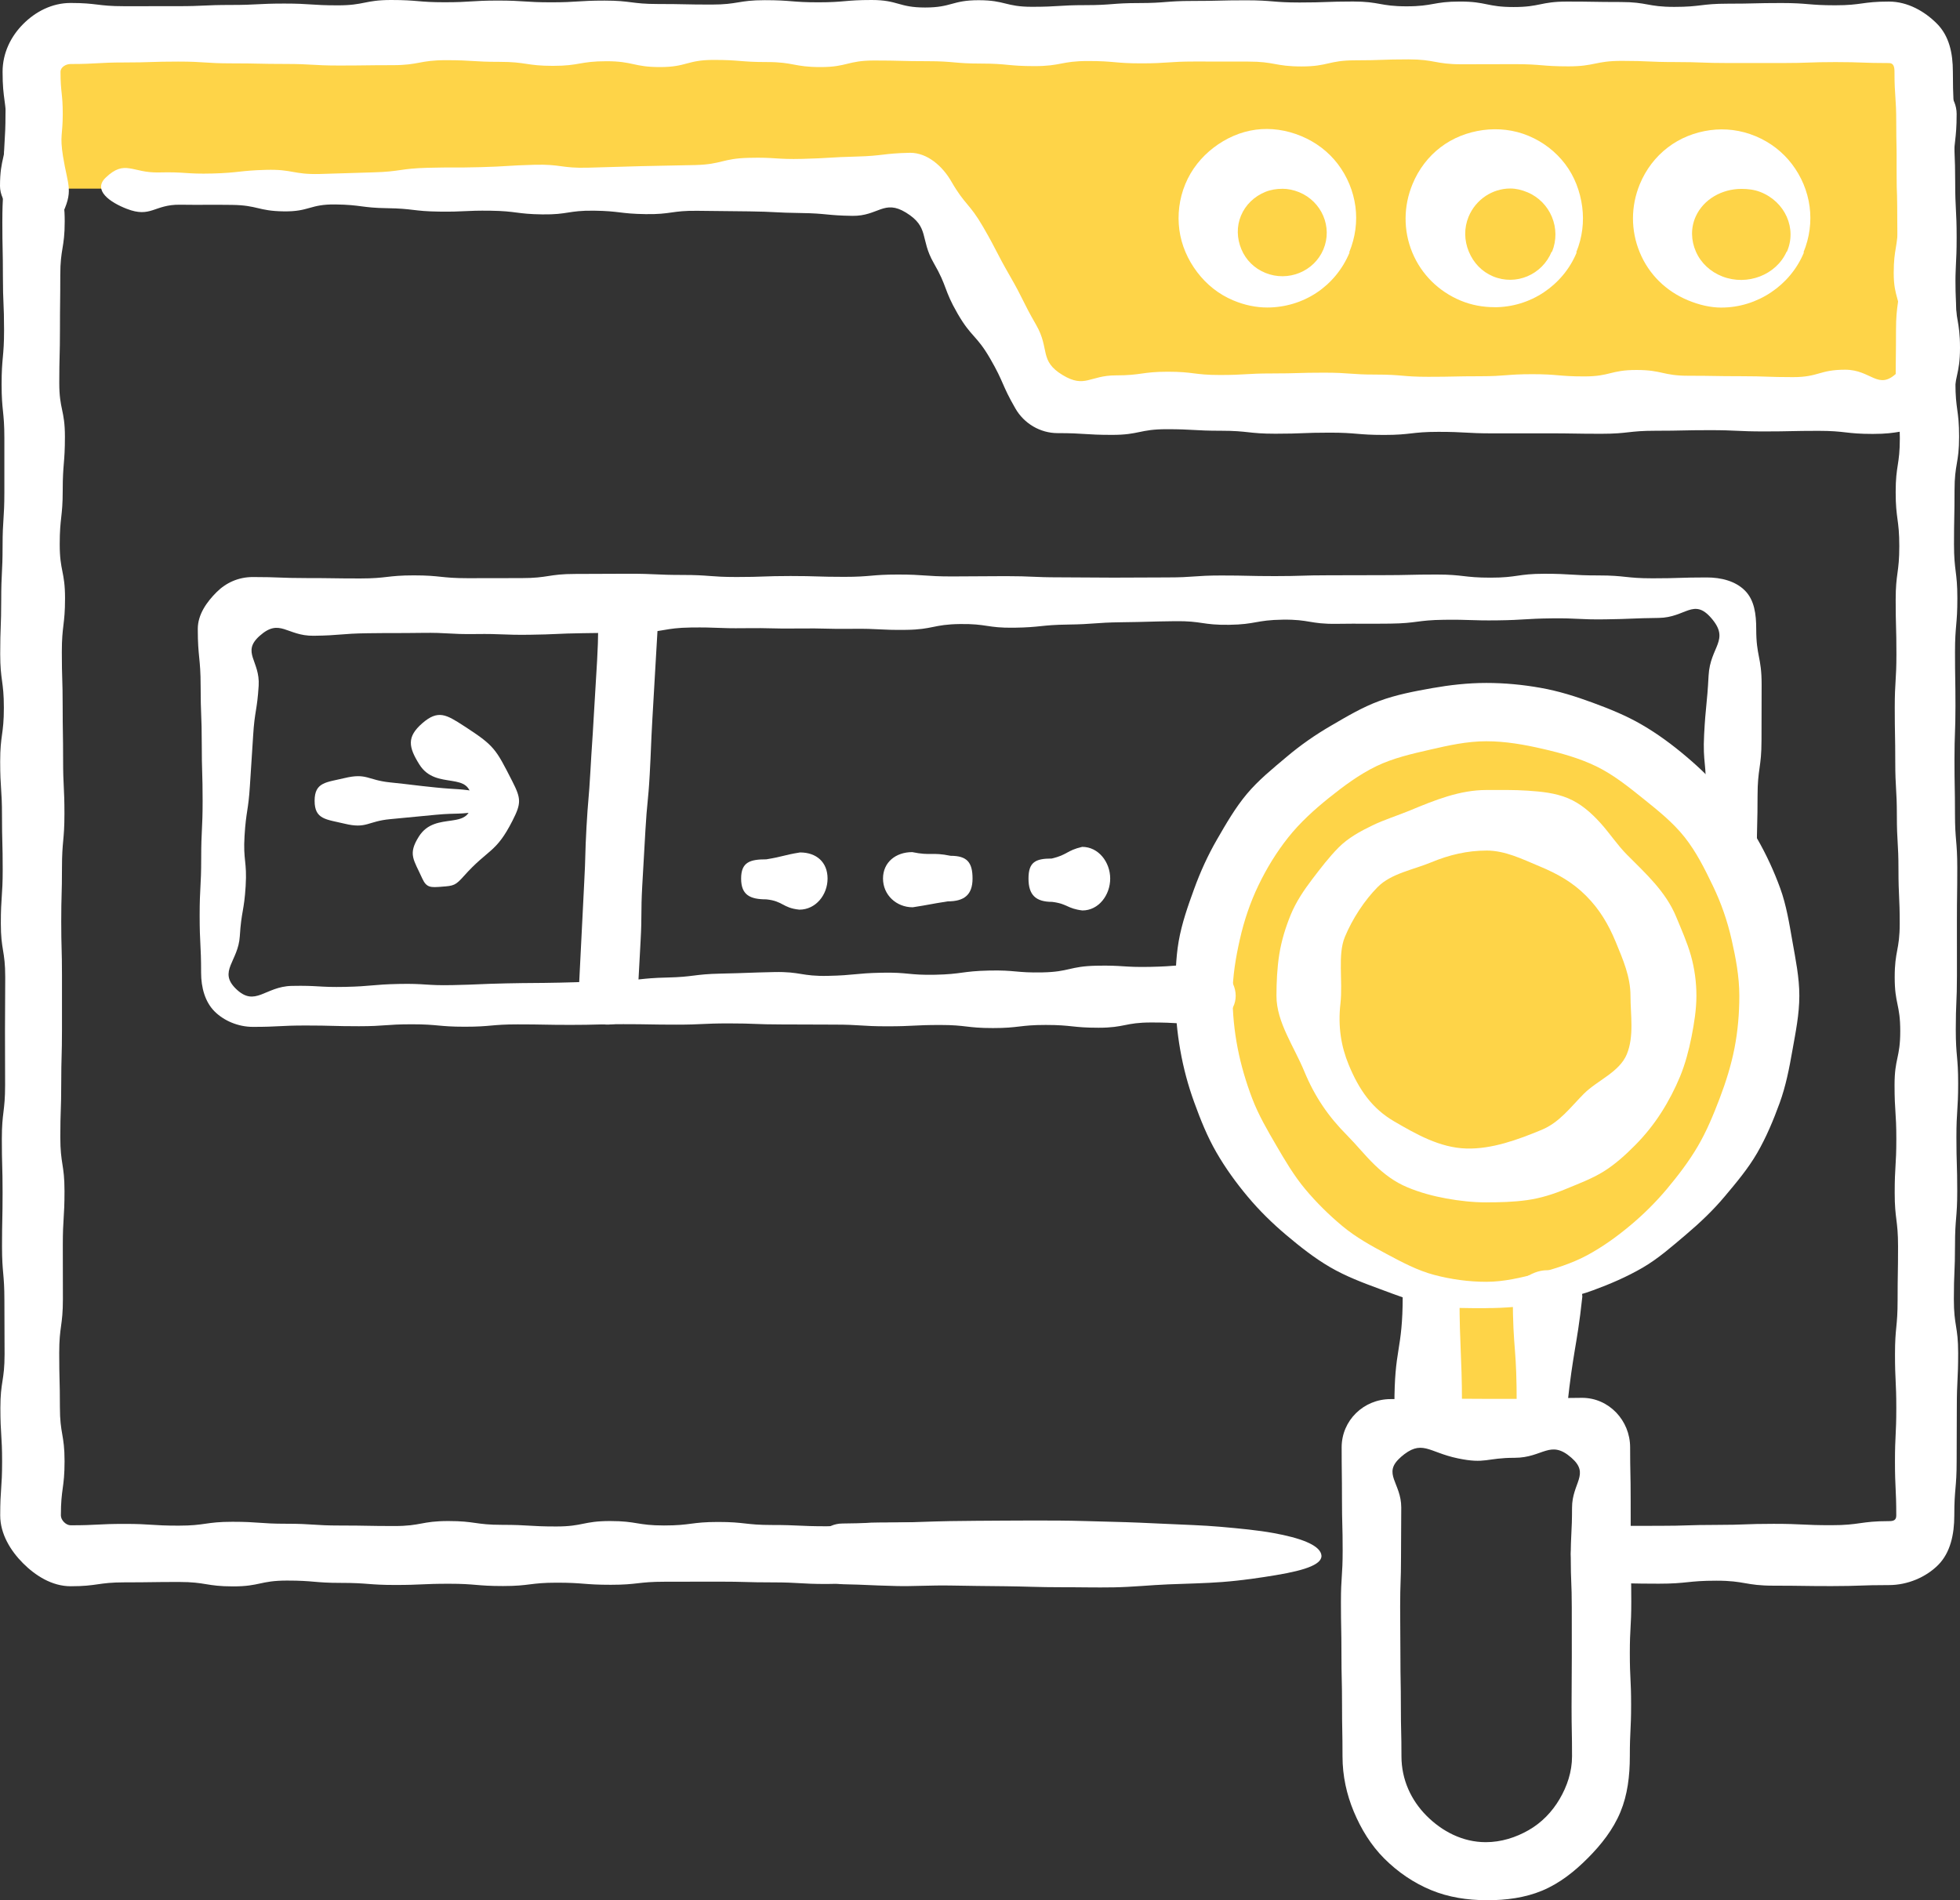 <svg width="66" height="64" viewBox="0 0 66 64" fill="none" xmlns="http://www.w3.org/2000/svg">
<rect x="0" y="0" width="66" height="64" fill="#333333" stroke="none"/>
<g clip-path="url(#clip0_1297_6379)">
<path d="M52.095 42.585H48.002V48.082H52.095V42.585Z" fill="#FED448"/>
<path d="M49.945 43.449C55.395 43.449 59.814 39.012 59.814 33.538C59.814 28.064 55.395 23.626 49.945 23.626C44.495 23.626 40.076 28.064 40.076 33.538C40.076 39.012 44.495 43.449 49.945 43.449Z" fill="#FED448"/>
<path d="M1.089 6.354H31.214L34.51 13.053H63.894L64.687 1.039H1.089V6.354Z" fill="#FED448"/>
<path d="M31.467 53.279C30.559 53.279 30.559 53.236 29.652 53.236C28.745 53.236 28.743 53.35 27.835 53.35C26.927 53.35 26.927 53.296 26.02 53.296C25.112 53.296 25.11 53.271 24.202 53.271C23.294 53.271 23.294 53.274 22.386 53.274C21.478 53.274 21.477 53.377 20.568 53.377C19.659 53.377 19.66 53.306 18.75 53.306C17.841 53.306 17.844 53.419 16.938 53.419C16.032 53.419 16.029 53.342 15.12 53.342C14.211 53.342 14.212 53.383 13.305 53.383C12.398 53.383 12.396 53.313 11.486 53.313C10.577 53.313 10.576 53.235 9.666 53.235C8.756 53.235 8.757 53.431 7.849 53.431C6.941 53.431 6.938 53.282 6.027 53.282C5.116 53.282 5.115 53.295 4.203 53.295C3.29 53.295 3.29 53.426 2.378 53.426C1.749 53.426 1.189 53.066 0.775 52.651C0.362 52.237 0.007 51.671 0.007 51.041C0.007 50.136 0.071 50.136 0.071 49.231C0.071 48.326 0.013 48.326 0.013 47.421C0.013 46.516 0.154 46.514 0.154 45.608C0.154 44.702 0.148 44.7 0.148 43.793C0.148 42.886 0.068 42.887 0.068 41.981C0.068 41.075 0.087 41.075 0.087 40.17C0.087 39.265 0.062 39.264 0.062 38.358C0.062 37.452 0.172 37.45 0.172 36.543C0.172 35.636 0.168 35.636 0.168 34.727C0.168 33.819 0.176 33.82 0.176 32.914C0.176 32.008 0.028 32.007 0.028 31.1C0.028 30.193 0.091 30.192 0.091 29.284C0.091 28.376 0.067 28.377 0.067 27.47C0.067 26.563 0.006 26.562 0.006 25.653C0.006 24.744 0.13 24.745 0.13 23.838C0.13 22.931 0.007 22.929 0.007 22.021C0.007 21.113 0.041 21.113 0.041 20.204C0.041 19.296 0.087 19.298 0.087 18.392C0.087 17.486 0.147 17.483 0.147 16.574C0.147 15.665 0.147 15.667 0.147 14.759C0.147 13.851 0.054 13.85 0.054 12.942C0.054 12.034 0.137 12.032 0.137 11.123C0.137 10.214 0.098 10.215 0.098 9.306C0.098 8.397 0.079 8.396 0.079 7.485C0.079 6.573 0.127 6.572 0.127 5.66C0.127 4.748 0.185 4.748 0.185 3.836C0.185 3.284 0.544 2.909 1.094 2.909C1.645 2.909 2.07 3.284 2.07 3.836C2.07 4.74 2.014 4.74 2.014 5.645C2.014 6.55 2.179 6.55 2.179 7.456C2.179 8.361 2.03 8.363 2.03 9.269C2.03 10.175 2.019 10.177 2.019 11.084C2.019 11.991 1.996 11.99 1.996 12.896C1.996 13.802 2.186 13.802 2.186 14.707C2.186 15.612 2.112 15.613 2.112 16.519C2.112 17.425 2.011 17.427 2.011 18.334C2.011 19.241 2.19 19.241 2.19 20.149C2.19 21.057 2.082 21.056 2.082 21.962C2.082 22.869 2.11 22.87 2.11 23.777C2.11 24.684 2.125 24.685 2.125 25.593C2.125 26.501 2.17 26.5 2.17 27.407C2.17 28.314 2.087 28.315 2.087 29.224C2.087 30.133 2.062 30.132 2.062 31.039C2.062 31.946 2.087 31.948 2.087 32.856C2.087 33.764 2.087 33.764 2.087 34.672C2.087 35.581 2.062 35.578 2.062 36.484C2.062 37.391 2.031 37.394 2.031 38.303C2.031 39.212 2.172 39.21 2.172 40.118C2.172 41.026 2.115 41.027 2.115 41.935C2.115 42.843 2.118 42.845 2.118 43.754C2.118 44.663 1.994 44.662 1.994 45.571C1.994 46.48 2.017 46.481 2.017 47.392C2.017 48.303 2.174 48.304 2.174 49.216C2.174 50.129 2.05 50.129 2.05 51.041C2.05 51.2 2.221 51.373 2.379 51.373C3.287 51.373 3.287 51.326 4.195 51.326C5.102 51.326 5.104 51.385 6.012 51.385C6.92 51.385 6.92 51.255 7.827 51.255C8.734 51.255 8.736 51.321 9.644 51.321C10.553 51.321 10.553 51.381 11.461 51.381C12.369 51.381 12.37 51.398 13.279 51.398C14.188 51.398 14.187 51.23 15.096 51.23C16.005 51.23 16.002 51.358 16.908 51.358C17.814 51.358 17.817 51.413 18.727 51.413C19.636 51.413 19.635 51.23 20.542 51.23C21.449 51.23 21.451 51.379 22.36 51.379C23.269 51.379 23.27 51.261 24.18 51.261C25.09 51.261 25.089 51.363 25.998 51.363C26.906 51.363 26.909 51.406 27.82 51.406C28.731 51.406 28.732 51.278 29.644 51.278C30.556 51.278 30.556 51.269 31.468 51.269C32.019 51.269 32.483 51.775 32.483 52.329C32.483 52.883 32.019 53.279 31.468 53.279H31.467Z" fill="white"/>
<path d="M63.606 53.387C62.639 53.387 62.639 53.421 61.67 53.421C60.701 53.421 60.702 53.407 59.733 53.407C58.764 53.407 58.764 53.239 57.796 53.239C56.828 53.239 56.826 53.34 55.856 53.34C54.886 53.34 54.886 53.319 53.916 53.319C53.365 53.319 52.898 52.885 52.898 52.331C52.898 51.778 53.365 51.392 53.916 51.392C54.562 51.392 55.207 51.392 55.853 51.391C56.821 51.391 56.821 51.36 57.79 51.36C58.759 51.36 58.759 51.324 59.727 51.324C60.695 51.324 60.697 51.37 61.667 51.37C62.637 51.37 62.637 51.233 63.606 51.233C63.764 51.233 63.854 51.201 63.854 51.042C63.854 50.138 63.81 50.138 63.81 49.233C63.81 48.328 63.855 48.328 63.855 47.423C63.855 46.518 63.811 46.516 63.811 45.609C63.811 44.703 63.899 44.701 63.899 43.794C63.899 42.887 63.914 42.888 63.914 41.982C63.914 41.076 63.801 41.076 63.801 40.171C63.801 39.266 63.856 39.265 63.856 38.359C63.856 37.453 63.796 37.451 63.796 36.544C63.796 35.637 63.988 35.637 63.988 34.729C63.988 33.821 63.801 33.822 63.801 32.916C63.801 32.01 63.97 32.009 63.97 31.102C63.97 30.195 63.928 30.193 63.928 29.285C63.928 28.377 63.874 28.378 63.874 27.471C63.874 26.564 63.82 26.563 63.82 25.654C63.82 24.745 63.803 24.746 63.803 23.838C63.803 22.93 63.859 22.929 63.859 22.021C63.859 21.113 63.834 21.113 63.834 20.205C63.834 19.297 63.956 19.299 63.956 18.393C63.956 17.487 63.834 17.484 63.834 16.575C63.834 15.665 63.974 15.667 63.974 14.759C63.974 13.851 63.834 13.85 63.834 12.942C63.834 12.034 63.845 12.032 63.845 11.123C63.845 10.214 63.969 10.215 63.969 9.306C63.969 8.397 63.888 8.396 63.888 7.485C63.888 6.574 63.871 6.573 63.871 5.661C63.871 4.749 63.928 4.749 63.928 3.837C63.928 3.284 64.336 2.778 64.886 2.778C65.437 2.778 65.887 3.284 65.887 3.837C65.887 4.741 65.786 4.741 65.786 5.646C65.786 6.551 65.816 6.551 65.816 7.456C65.816 8.361 65.845 8.363 65.845 9.269C65.845 10.175 65.883 10.177 65.883 11.084C65.883 11.991 65.846 11.99 65.846 12.896C65.846 13.802 65.97 13.802 65.97 14.707C65.97 15.612 65.816 15.613 65.816 16.519C65.816 17.425 65.798 17.427 65.798 18.335C65.798 19.242 65.911 19.242 65.911 20.15C65.911 21.058 65.832 21.057 65.832 21.963C65.832 22.869 65.847 22.87 65.847 23.777C65.847 24.684 65.814 24.685 65.814 25.593C65.814 26.501 65.831 26.5 65.831 27.407C65.831 28.314 65.908 28.315 65.908 29.224C65.908 30.133 65.896 30.132 65.896 31.04C65.896 31.948 65.897 31.95 65.897 32.858C65.897 33.766 65.858 33.766 65.858 34.674C65.858 35.582 65.938 35.58 65.938 36.486C65.938 37.392 65.879 37.395 65.879 38.304C65.879 39.213 65.907 39.211 65.907 40.119C65.907 41.027 65.832 41.028 65.832 41.936C65.832 42.844 65.793 42.846 65.793 43.755C65.793 44.664 65.938 44.663 65.938 45.572C65.938 46.481 65.893 46.483 65.893 47.394C65.893 48.305 65.887 48.306 65.887 49.218C65.887 50.13 65.808 50.13 65.808 51.042C65.808 51.674 65.678 52.294 65.265 52.709C64.853 53.123 64.234 53.387 63.606 53.387Z" fill="white"/>
<path d="M28.37 53.357C27.82 53.357 27.365 52.884 27.365 52.331C27.365 51.778 27.82 51.313 28.37 51.313C29.275 51.292 29.072 51.318 30.181 51.287C30.706 51.273 31.321 51.244 31.997 51.232C32.565 51.222 33.177 51.221 33.812 51.216C34.401 51.212 35.011 51.211 35.628 51.214C36.232 51.217 36.842 51.241 37.445 51.255C38.064 51.269 38.673 51.297 39.262 51.325C39.9 51.355 40.512 51.373 41.077 51.422C41.755 51.481 42.368 51.541 42.88 51.634C43.799 51.8 44.393 52.031 44.487 52.334C44.591 52.669 43.993 52.881 42.97 53.051C42.458 53.136 41.846 53.23 41.16 53.283C40.593 53.327 39.978 53.337 39.335 53.363C38.745 53.387 38.132 53.452 37.509 53.463C36.903 53.474 36.288 53.457 35.68 53.459C35.059 53.461 34.445 53.431 33.851 53.426C33.211 53.421 32.595 53.412 32.022 53.402C31.342 53.39 30.722 53.433 30.194 53.419C29.077 53.389 29.283 53.378 28.371 53.358L28.37 53.357Z" fill="white"/>
<path d="M35.969 12.702L36.035 12.754L35.969 12.702ZM2.05 7.305C1.849 7.706 1.539 7.384 1.093 7.382C0.542 7.382 0 6.819 0 6.266C0 5.304 0.217 5.304 0.217 4.342C0.217 3.38 0.087 3.38 0.087 2.418C0.087 1.786 0.365 1.227 0.778 0.812C1.19 0.396 1.747 0.1 2.376 0.1C3.277 0.1 3.277 0.209 4.177 0.209C5.077 0.209 5.076 0.208 5.976 0.208C6.876 0.208 6.875 0.167 7.775 0.167C8.676 0.167 8.676 0.12 9.575 0.12C10.474 0.12 10.475 0.18 11.376 0.18C12.277 0.18 12.275 0 13.174 0C14.073 0 14.072 0.076 14.971 0.076C15.869 0.076 15.868 0.019 16.766 0.019C17.664 0.019 17.663 0.078 18.561 0.078C19.459 0.078 19.459 0.02 20.358 0.02C21.256 0.02 21.258 0.135 22.157 0.135C23.056 0.135 23.057 0.154 23.958 0.154C24.859 0.154 24.855 0.006 25.754 0.006C26.654 0.006 26.654 0.078 27.552 0.078C28.45 0.078 28.451 0 29.35 0C30.249 0 30.25 0.253 31.151 0.253C32.053 0.253 32.051 0.007 32.953 0.007C33.854 0.007 33.853 0.229 34.752 0.229C35.651 0.229 35.652 0.173 36.552 0.173C37.452 0.173 37.453 0.103 38.355 0.103C39.256 0.103 39.255 0.032 40.155 0.032C41.055 0.032 41.056 0.01 41.957 0.01C42.858 0.01 42.858 0.084 43.758 0.084C44.659 0.084 44.661 0.051 45.562 0.051C46.463 0.051 46.463 0.213 47.364 0.213C48.265 0.213 48.263 0.052 49.162 0.052C50.062 0.052 50.065 0.237 50.967 0.237C51.869 0.237 51.867 0.053 52.768 0.053C53.669 0.053 53.67 0.068 54.571 0.068C55.472 0.068 55.474 0.232 56.377 0.232C57.279 0.232 57.278 0.124 58.18 0.124C59.082 0.124 59.083 0.102 59.987 0.102C60.891 0.102 60.892 0.178 61.797 0.178C62.702 0.178 62.702 0.053 63.608 0.053C64.237 0.053 64.81 0.381 65.222 0.796C65.635 1.21 65.76 1.787 65.76 2.419C65.76 3.347 65.799 3.347 65.799 4.276C65.799 5.205 65.838 5.205 65.838 6.135C65.838 7.065 65.887 7.063 65.887 7.991C65.887 8.919 65.838 8.921 65.838 9.852C65.838 10.782 66 10.784 66 11.715C66 12.646 65.798 12.647 65.798 13.578C65.798 14.131 65.441 14.466 64.891 14.466C63.977 14.466 63.977 14.615 63.063 14.615C62.149 14.615 62.149 14.511 61.234 14.511C60.319 14.511 60.321 14.531 59.407 14.531C58.493 14.531 58.493 14.488 57.578 14.488C56.663 14.488 56.664 14.508 55.749 14.508C54.835 14.508 54.834 14.61 53.919 14.61C53.004 14.61 53.005 14.595 52.091 14.595C51.177 14.595 51.179 14.596 50.267 14.596C49.355 14.596 49.352 14.545 48.437 14.545C47.522 14.545 47.523 14.649 46.609 14.649C45.696 14.649 45.694 14.572 44.779 14.572C43.864 14.572 43.863 14.608 42.947 14.608C42.031 14.608 42.033 14.508 41.118 14.508C40.203 14.508 40.201 14.456 39.285 14.456C38.368 14.456 38.367 14.647 37.448 14.647C36.53 14.647 36.53 14.588 35.612 14.588C35.027 14.588 34.482 14.264 34.191 13.756C33.724 12.947 33.814 12.894 33.346 12.085C32.879 11.276 32.712 11.371 32.244 10.56C31.775 9.749 31.91 9.669 31.441 8.857C30.973 8.045 31.307 7.652 30.509 7.161C29.767 6.705 29.574 7.282 28.704 7.27C27.834 7.258 27.836 7.186 26.966 7.175C26.095 7.164 26.095 7.13 25.225 7.119C24.355 7.108 24.355 7.111 23.485 7.1C22.614 7.089 22.611 7.224 21.741 7.212C20.871 7.2 20.872 7.107 20.002 7.096C19.131 7.085 19.131 7.232 18.263 7.221C17.395 7.21 17.393 7.109 16.522 7.097C15.65 7.085 15.651 7.139 14.781 7.127C13.911 7.115 13.912 7.024 13.041 7.012C12.169 7 12.171 6.898 11.298 6.886C10.426 6.874 10.424 7.131 9.554 7.119C8.684 7.107 8.684 6.913 7.811 6.901C6.939 6.889 6.937 6.907 6.063 6.895C5.189 6.883 5.086 7.35 4.27 7.034C3.702 6.815 3.117 6.406 3.558 5.984C4.211 5.357 4.446 5.831 5.349 5.808C6.252 5.785 6.253 5.868 7.155 5.844C8.057 5.82 8.056 5.745 8.96 5.721C9.863 5.697 9.867 5.883 10.77 5.86C11.673 5.837 11.673 5.829 12.576 5.805C13.479 5.781 13.476 5.676 14.38 5.652C15.283 5.628 15.281 5.654 16.182 5.63C17.083 5.606 17.085 5.574 17.988 5.55C18.891 5.525 18.894 5.671 19.796 5.648C20.698 5.625 20.7 5.619 21.603 5.596C22.506 5.573 22.508 5.582 23.412 5.559C24.316 5.535 24.31 5.339 25.213 5.316C26.116 5.293 26.12 5.374 27.025 5.351C27.931 5.328 27.932 5.296 28.838 5.273C29.744 5.25 29.743 5.164 30.65 5.146C31.233 5.146 31.741 5.602 32.033 6.109C32.499 6.918 32.64 6.837 33.107 7.646C33.575 8.455 33.538 8.479 34.005 9.29C34.473 10.101 34.423 10.132 34.892 10.945C35.36 11.758 34.982 12.149 35.784 12.633C36.534 13.086 36.694 12.643 37.57 12.643C38.446 12.643 38.447 12.52 39.325 12.52C40.202 12.52 40.201 12.63 41.077 12.63C41.953 12.63 41.954 12.578 42.831 12.578C43.709 12.578 43.708 12.552 44.585 12.552C45.462 12.552 45.462 12.616 46.339 12.616C47.217 12.616 47.217 12.691 48.093 12.691C48.969 12.691 48.967 12.672 49.842 12.672C50.717 12.672 50.719 12.603 51.598 12.603C52.476 12.603 52.474 12.678 53.35 12.678C54.226 12.678 54.227 12.461 55.105 12.461C55.982 12.461 55.983 12.656 56.861 12.656C57.739 12.656 57.738 12.671 58.615 12.671C59.493 12.671 59.495 12.702 60.374 12.702C61.253 12.702 61.254 12.452 62.135 12.452C63.016 12.452 63.242 13.167 63.878 12.557C64.486 11.973 64.002 11.731 64.002 10.886C64.002 10.041 63.768 10.04 63.768 9.194C63.768 8.348 63.909 8.349 63.909 7.504C63.909 6.659 63.873 6.657 63.873 5.81C63.873 4.963 63.853 4.962 63.853 4.114C63.853 3.266 63.794 3.266 63.794 2.418C63.794 2.259 63.768 2.124 63.611 2.124C62.71 2.124 62.71 2.091 61.81 2.091C60.91 2.091 60.911 2.123 60.011 2.123C59.111 2.123 59.112 2.123 58.212 2.123C57.312 2.123 57.312 2.09 56.412 2.09C55.513 2.09 55.512 2.05 54.611 2.05C53.71 2.05 53.712 2.235 52.813 2.235C51.914 2.235 51.915 2.161 51.016 2.161C50.118 2.161 50.119 2.165 49.221 2.165C48.323 2.165 48.324 2 47.426 2C46.528 2 46.528 2.032 45.63 2.032C44.731 2.032 44.729 2.238 43.83 2.238C42.931 2.238 42.93 2.074 42.029 2.074C41.128 2.074 41.13 2.072 40.231 2.072C39.331 2.072 39.331 2.134 38.433 2.134C37.535 2.134 37.534 2.055 36.635 2.055C35.736 2.055 35.735 2.227 34.834 2.227C33.932 2.227 33.934 2.141 33.032 2.141C32.131 2.141 32.132 2.061 31.233 2.061C30.334 2.061 30.333 2.038 29.433 2.038C28.533 2.038 28.532 2.259 27.631 2.259C26.729 2.259 26.73 2.09 25.83 2.09C24.93 2.09 24.929 2.018 24.028 2.018C23.127 2.018 23.127 2.259 22.227 2.259C21.326 2.259 21.325 2.062 20.423 2.062C19.522 2.062 19.522 2.218 18.621 2.218C17.72 2.218 17.722 2.083 16.823 2.083C15.924 2.083 15.921 2.027 15.018 2.027C14.116 2.027 14.118 2.195 13.217 2.195C12.316 2.195 12.315 2.207 11.414 2.207C10.513 2.207 10.511 2.154 9.609 2.154C8.706 2.154 8.707 2.134 7.805 2.134C6.903 2.134 6.902 2.074 5.998 2.074C5.094 2.074 5.093 2.104 4.188 2.104C3.283 2.104 3.283 2.156 2.377 2.156C2.219 2.156 2.038 2.261 2.038 2.419C2.038 3.131 2.113 3.131 2.113 3.842C2.113 4.554 2.01 4.558 2.121 5.261C2.286 6.294 2.498 6.407 2.051 7.306L2.05 7.305Z" fill="white"/>
<path d="M57.971 10.36C57.591 10.36 57.21 10.268 56.837 10.113C56.1 9.806 55.521 9.241 55.216 8.5C54.91 7.76 54.913 6.945 55.218 6.204C55.425 5.701 55.752 5.28 56.156 4.97C56.572 4.65 57.068 4.454 57.586 4.384C58.09 4.316 58.613 4.377 59.115 4.586C59.617 4.795 60.033 5.122 60.341 5.527C60.659 5.945 60.867 6.438 60.936 6.96C61.003 7.466 60.938 7.993 60.73 8.498L60.744 8.504C60.509 9.073 60.111 9.531 59.634 9.849C59.145 10.176 58.564 10.359 57.97 10.359L57.971 10.36ZM58.638 6.362C57.99 6.362 57.362 6.707 57.098 7.298C56.929 7.678 56.941 8.099 57.109 8.479C57.277 8.858 57.593 9.155 58.002 9.313C58.84 9.635 59.81 9.261 60.16 8.479L60.169 8.483C60.517 7.7 60.113 6.789 59.271 6.464C59.066 6.385 58.848 6.362 58.638 6.362ZM59.814 8.107C59.814 8.107 59.836 8.115 59.833 8.11C59.829 8.102 59.809 8.107 59.814 8.107Z" fill="white"/>
<path d="M50.323 10.346C49.942 10.346 49.556 10.279 49.184 10.124C48.447 9.817 47.863 9.244 47.557 8.504C47.251 7.764 47.258 6.943 47.564 6.202C47.771 5.698 48.099 5.274 48.503 4.965C48.918 4.645 49.419 4.451 49.937 4.381C50.441 4.314 50.969 4.366 51.471 4.575C51.974 4.785 52.392 5.116 52.701 5.521C53.019 5.939 53.208 6.44 53.278 6.962C53.344 7.468 53.286 7.992 53.078 8.497L53.092 8.503C52.857 9.073 52.461 9.528 51.985 9.846C51.496 10.173 50.918 10.348 50.324 10.348L50.323 10.346ZM50.856 6.349C50.26 6.349 49.694 6.713 49.451 7.303C49.296 7.683 49.304 8.095 49.46 8.474C49.616 8.853 49.899 9.15 50.275 9.308C51.046 9.63 51.928 9.259 52.25 8.476L52.262 8.481C52.582 7.698 52.209 6.801 51.434 6.476C51.245 6.396 51.051 6.349 50.856 6.349ZM52.165 8.121C52.165 8.121 52.179 8.114 52.176 8.117C52.17 8.122 52.16 8.121 52.165 8.121Z" fill="white"/>
<path d="M42.673 10.357C42.293 10.357 41.907 10.276 41.535 10.12C41.032 9.911 40.624 9.576 40.316 9.17C39.998 8.753 39.783 8.263 39.713 7.743C39.646 7.237 39.705 6.705 39.913 6.201C40.121 5.696 40.459 5.286 40.863 4.975C41.278 4.656 41.768 4.437 42.286 4.368C42.789 4.301 43.316 4.375 43.818 4.584C44.321 4.793 44.74 5.118 45.048 5.523C45.366 5.941 45.573 6.438 45.642 6.959C45.709 7.464 45.641 7.993 45.433 8.498L45.445 8.503C45.21 9.072 44.817 9.537 44.341 9.855C43.852 10.182 43.267 10.357 42.673 10.357ZM43.179 6.359C42.986 6.359 42.791 6.389 42.606 6.464C42.237 6.615 41.941 6.898 41.789 7.262C41.636 7.627 41.649 8.031 41.802 8.395C41.954 8.76 42.24 9.04 42.609 9.191C43.368 9.501 44.248 9.151 44.564 8.398C44.879 7.646 44.507 6.787 43.748 6.474C43.563 6.399 43.374 6.358 43.18 6.358L43.179 6.359ZM44.516 8.111C44.516 8.111 44.531 8.119 44.527 8.115C44.522 8.109 44.511 8.111 44.516 8.111Z" fill="white"/>
<path d="M14.869 29.866C14.52 29.889 14.367 29.913 14.222 29.594C13.93 28.947 13.727 28.776 14.104 28.176C14.672 27.273 15.87 28.043 15.874 26.975C15.878 25.907 14.693 26.655 14.124 25.752C13.751 25.158 13.693 24.818 14.222 24.358C14.752 23.897 15.029 24.067 15.619 24.449C16.654 25.121 16.686 25.208 17.249 26.31C17.55 26.9 17.557 27.053 17.257 27.642C16.696 28.746 16.447 28.58 15.624 29.502C15.339 29.821 15.284 29.837 14.868 29.865L14.869 29.866Z" fill="white"/>
<path d="M16.204 27.31C15.448 27.451 15.437 27.371 14.671 27.443C13.906 27.515 13.905 27.518 13.137 27.59C12.37 27.662 12.35 27.923 11.601 27.742C10.988 27.594 10.594 27.606 10.594 26.972C10.594 26.338 10.988 26.354 11.603 26.206C12.352 26.027 12.371 26.274 13.137 26.352C13.904 26.431 13.903 26.445 14.67 26.523C15.438 26.601 15.444 26.549 16.203 26.685C16.713 26.776 16.848 26.589 17.206 26.964C17.57 27.346 16.719 27.213 16.204 27.31Z" fill="white"/>
<path d="M40.544 34.489C39.656 34.489 39.656 34.438 38.767 34.438C37.878 34.438 37.879 34.615 36.992 34.615C36.104 34.615 36.103 34.521 35.214 34.521C34.325 34.521 34.325 34.626 33.435 34.626C32.545 34.626 32.547 34.522 31.657 34.522C30.768 34.522 30.768 34.567 29.878 34.567C28.988 34.567 28.989 34.51 28.1 34.51C27.211 34.51 27.21 34.504 26.32 34.504C25.431 34.504 25.431 34.469 24.542 34.469C23.653 34.469 23.655 34.511 22.768 34.511C21.881 34.511 21.878 34.495 20.987 34.495C20.097 34.495 20.099 34.519 19.21 34.519C18.321 34.519 18.32 34.502 17.431 34.502C16.541 34.502 16.539 34.581 15.649 34.581C14.759 34.581 14.76 34.499 13.87 34.499C12.98 34.499 12.978 34.564 12.086 34.564C11.195 34.564 11.193 34.54 10.3 34.54C9.407 34.54 9.407 34.586 8.514 34.586C8.026 34.586 7.542 34.384 7.222 34.062C6.902 33.741 6.772 33.255 6.772 32.765C6.772 31.801 6.723 31.801 6.723 30.838C6.723 29.875 6.775 29.873 6.775 28.909C6.775 27.944 6.823 27.943 6.823 26.978C6.823 26.013 6.794 26.013 6.794 25.048C6.794 24.083 6.756 24.081 6.756 23.115C6.756 22.148 6.66 22.148 6.66 21.181C6.66 20.692 6.968 20.27 7.288 19.949C7.608 19.628 8.027 19.435 8.515 19.435C9.418 19.435 9.418 19.47 10.321 19.47C11.224 19.47 11.224 19.483 12.128 19.483C13.033 19.483 13.033 19.379 13.937 19.379C14.841 19.379 14.842 19.474 15.748 19.474C16.654 19.474 16.654 19.471 17.561 19.471C18.468 19.471 18.466 19.331 19.371 19.331C20.276 19.331 20.276 19.324 21.181 19.324C22.086 19.324 22.086 19.365 22.991 19.365C23.896 19.365 23.897 19.434 24.804 19.434C25.711 19.434 25.71 19.401 26.616 19.401C27.523 19.401 27.522 19.429 28.428 19.429C29.334 19.429 29.334 19.351 30.24 19.351C31.146 19.351 31.147 19.415 32.054 19.415C32.961 19.415 32.96 19.405 33.867 19.405C34.773 19.405 34.774 19.445 35.681 19.445C36.588 19.445 36.588 19.455 37.494 19.455C38.4 19.455 38.401 19.448 39.309 19.448C40.217 19.448 40.216 19.383 41.123 19.383C42.031 19.383 42.029 19.404 42.933 19.404C43.837 19.404 43.841 19.376 44.748 19.376C45.655 19.376 45.654 19.372 46.56 19.372C47.466 19.372 47.467 19.351 48.376 19.351C49.284 19.351 49.284 19.456 50.193 19.456C51.102 19.456 51.1 19.325 52.007 19.325C52.914 19.325 52.916 19.381 53.826 19.381C54.736 19.381 54.737 19.478 55.648 19.478C56.56 19.478 56.56 19.449 57.471 19.449C57.958 19.449 58.436 19.569 58.757 19.89C59.078 20.211 59.138 20.692 59.138 21.18C59.138 22.117 59.32 22.117 59.32 23.054C59.32 23.99 59.316 23.993 59.316 24.931C59.316 25.869 59.183 25.871 59.183 26.811C59.183 27.751 59.159 27.751 59.159 28.691C59.159 29.244 58.793 29.669 58.242 29.669C57.692 29.669 57.318 29.247 57.318 28.694C57.359 27.706 57.376 27.707 57.428 26.72C57.48 25.733 57.332 25.724 57.384 24.736C57.436 23.747 57.482 23.748 57.534 22.758C57.585 21.768 58.271 21.562 57.622 20.815C57.028 20.132 56.76 20.801 55.857 20.812C54.954 20.823 54.955 20.848 54.052 20.86C53.148 20.872 53.148 20.816 52.244 20.827C51.341 20.838 51.34 20.882 50.435 20.894C49.53 20.906 49.529 20.864 48.623 20.875C47.717 20.886 47.72 20.993 46.816 21.004C45.911 21.015 45.911 20.999 45.007 21.011C44.103 21.023 44.101 20.859 43.196 20.871C42.291 20.883 42.292 21.032 41.386 21.044C40.48 21.056 40.479 20.911 39.572 20.922C38.666 20.933 38.667 20.947 37.763 20.958C36.859 20.969 36.858 21.024 35.953 21.036C35.048 21.048 35.048 21.13 34.141 21.142C33.233 21.154 33.233 21.006 32.327 21.018C31.421 21.03 31.423 21.202 30.516 21.214C29.609 21.226 29.609 21.168 28.703 21.179C27.797 21.19 27.796 21.156 26.889 21.168C25.982 21.18 25.982 21.146 25.075 21.158C24.169 21.17 24.17 21.123 23.266 21.135C22.362 21.147 22.361 21.291 21.454 21.302C20.547 21.312 20.548 21.314 19.643 21.326C18.737 21.338 18.736 21.368 17.829 21.379C16.922 21.39 16.921 21.343 16.013 21.355C15.105 21.367 15.106 21.303 14.199 21.316C13.292 21.328 13.29 21.316 12.382 21.328C11.473 21.34 11.472 21.402 10.562 21.413C9.652 21.424 9.429 20.807 8.747 21.413C8.118 21.971 8.762 22.254 8.71 23.096C8.658 23.938 8.575 23.934 8.524 24.778C8.473 25.622 8.467 25.622 8.415 26.466C8.363 27.31 8.287 27.304 8.235 28.148C8.183 28.991 8.323 29.002 8.272 29.846C8.22 30.692 8.127 30.688 8.075 31.534C8.023 32.38 7.339 32.715 7.946 33.305C8.595 33.935 8.921 33.224 9.824 33.206C10.727 33.187 10.727 33.258 11.629 33.239C12.531 33.219 12.53 33.159 13.432 33.14C14.334 33.121 14.337 33.199 15.241 33.179C16.144 33.16 16.143 33.14 17.045 33.121C17.947 33.102 17.949 33.115 18.852 33.096C19.755 33.077 19.754 33.059 20.657 33.04C21.561 33.021 21.559 32.944 22.464 32.924C23.368 32.904 23.365 32.811 24.268 32.792C25.171 32.773 25.169 32.759 26.069 32.74C26.969 32.721 26.976 32.887 27.881 32.868C28.785 32.849 28.782 32.781 29.684 32.762C30.586 32.743 30.59 32.849 31.493 32.83C32.396 32.811 32.395 32.709 33.3 32.689C34.205 32.669 34.205 32.77 35.11 32.751C36.014 32.732 36.011 32.545 36.917 32.526C37.823 32.507 37.825 32.584 38.732 32.565C39.639 32.546 39.638 32.49 40.545 32.475C41.097 32.475 41.61 32.986 41.61 33.54C41.61 34.093 41.098 34.49 40.546 34.49L40.544 34.489Z" fill="white"/>
<path d="M20.396 34.507C19.847 34.476 19.453 34.026 19.484 33.474C19.536 32.54 19.526 32.54 19.578 31.606C19.63 30.672 19.62 30.67 19.672 29.735C19.723 28.799 19.697 28.796 19.749 27.86C19.801 26.924 19.828 26.927 19.88 25.992C19.932 25.057 19.943 25.056 19.995 24.118C20.048 23.18 20.054 23.18 20.107 22.241C20.16 21.302 20.121 21.3 20.174 20.361C20.205 19.81 20.689 19.397 21.24 19.428C21.79 19.459 22.215 19.923 22.185 20.476C22.133 21.41 22.128 21.41 22.076 22.344C22.024 23.278 22.021 23.279 21.968 24.214C21.915 25.149 21.929 25.151 21.878 26.087C21.826 27.023 21.787 27.02 21.734 27.955C21.681 28.89 21.68 28.892 21.627 29.83C21.575 30.767 21.622 30.771 21.57 31.71C21.517 32.649 21.521 32.649 21.468 33.587C21.437 34.139 20.945 34.539 20.395 34.508L20.396 34.507Z" fill="white"/>
<path d="M26.917 30.638C26.349 30.58 26.373 30.349 25.804 30.291C25.254 30.291 24.956 30.143 24.956 29.59C24.956 29.037 25.254 28.943 25.804 28.943C26.378 28.85 26.367 28.804 26.941 28.711C27.491 28.711 27.867 29.037 27.867 29.59C27.867 30.143 27.467 30.638 26.917 30.638Z" fill="white"/>
<path d="M31.913 30.359C31.321 30.451 31.327 30.466 30.735 30.558C30.184 30.558 29.734 30.143 29.734 29.59C29.734 29.038 30.168 28.7 30.718 28.7C31.352 28.831 31.375 28.693 32.009 28.824C32.559 28.824 32.749 29.038 32.749 29.59C32.749 30.143 32.463 30.359 31.913 30.359Z" fill="white"/>
<path d="M36.448 30.665C35.927 30.601 35.949 30.44 35.429 30.376C34.877 30.376 34.633 30.143 34.633 29.591C34.633 29.038 34.865 28.916 35.416 28.916C35.949 28.792 35.908 28.648 36.441 28.523C36.992 28.523 37.384 29.038 37.384 29.591C37.384 30.143 36.999 30.665 36.448 30.665Z" fill="white"/>
<path d="M48.002 48.032C47.45 48.032 46.955 47.701 46.955 47.313C46.955 46.397 47.014 45.938 47.089 45.48C47.163 45.023 47.234 44.565 47.234 43.649C47.234 43.262 47.45 43.187 48.002 43.187C48.553 43.187 49.147 43.262 49.147 43.649C49.147 44.565 49.17 45.024 49.187 45.481C49.204 45.939 49.23 46.397 49.23 47.313C49.23 47.701 48.553 48.032 48.002 48.032Z" fill="white"/>
<path d="M52.096 47.837C51.545 47.837 51.072 47.701 51.072 47.313C51.072 46.398 51.049 45.939 51.013 45.48C50.977 45.022 50.941 44.564 50.941 43.648C50.941 43.261 51.544 42.782 52.095 42.782C52.647 42.782 53.283 43.282 53.283 43.669C53.185 44.586 53.1 45.041 53.025 45.497C52.951 45.954 52.876 46.41 52.777 47.328C52.777 47.715 52.647 47.837 52.095 47.837H52.096Z" fill="white"/>
<path d="M50.064 64C49.403 64 48.772 63.9 48.198 63.663C47.601 63.418 47.069 63.051 46.619 62.603C46.17 62.156 45.833 61.608 45.585 61.012C45.346 60.437 45.207 59.817 45.207 59.155C45.207 58.289 45.191 58.289 45.191 57.423C45.191 56.557 45.171 56.556 45.171 55.689C45.171 54.822 45.154 54.823 45.154 53.958C45.154 53.093 45.212 53.09 45.212 52.223C45.212 51.356 45.189 51.354 45.189 50.485C45.189 49.616 45.178 49.616 45.178 48.747C45.178 47.84 45.921 47.123 46.825 47.123C47.629 47.123 47.629 47.107 48.432 47.107C49.236 47.107 49.239 47.115 50.044 47.115C50.85 47.115 50.852 47.114 51.659 47.114C52.467 47.114 52.467 47.08 53.274 47.08C54.177 47.08 54.892 47.841 54.892 48.748C54.892 49.614 54.91 49.614 54.91 50.48C54.91 51.346 54.912 51.347 54.912 52.214C54.912 53.081 54.931 53.08 54.931 53.945C54.931 54.81 54.882 54.813 54.882 55.68C54.882 56.547 54.925 56.549 54.925 57.418C54.925 58.287 54.882 58.287 54.882 59.156C54.882 59.816 54.804 60.455 54.566 61.028C54.32 61.623 53.918 62.13 53.472 62.578C53.027 63.027 52.523 63.431 51.93 63.678C51.359 63.917 50.722 64.002 50.065 64.002L50.064 64ZM47.163 49.085C46.535 49.634 47.185 49.939 47.185 50.775C47.185 51.611 47.177 51.612 47.177 52.449C47.177 53.286 47.148 53.285 47.148 54.121C47.148 54.957 47.157 54.959 47.157 55.797C47.157 56.635 47.172 56.636 47.172 57.475C47.172 58.314 47.192 58.314 47.192 59.153C47.192 59.944 47.52 60.638 48.037 61.157C48.553 61.675 49.244 62.046 50.031 62.046C50.557 62.046 51.049 61.884 51.471 61.643C51.91 61.393 52.267 61.023 52.52 60.589C52.768 60.165 52.936 59.678 52.936 59.153C52.936 58.317 52.92 58.317 52.92 57.481C52.92 56.645 52.928 56.644 52.928 55.807C52.928 54.97 52.927 54.971 52.927 54.135C52.927 53.299 52.893 53.297 52.893 52.459C52.893 51.621 52.936 51.62 52.936 50.781C52.936 49.942 53.546 49.653 52.917 49.1C52.199 48.469 51.96 49.1 51.004 49.1C50.048 49.1 50.024 49.314 49.087 49.118C48.087 48.91 47.883 48.453 47.161 49.083L47.163 49.085ZM53.273 49.127C53.273 49.127 53.29 49.1 53.289 49.105C53.286 49.12 53.268 49.127 53.273 49.127Z" fill="white"/>
<path d="M50.049 44.059C49.427 44.059 48.811 44.072 48.218 43.967C47.609 43.859 47.038 43.625 46.47 43.417C45.892 43.205 45.319 42.988 44.793 42.682C44.263 42.374 43.781 41.992 43.315 41.599C42.848 41.205 42.41 40.777 42.017 40.307C41.624 39.838 41.265 39.342 40.958 38.809C40.654 38.282 40.426 37.714 40.216 37.133C40.008 36.563 39.85 35.976 39.743 35.364C39.639 34.77 39.58 34.164 39.58 33.539C39.58 32.915 39.587 32.3 39.69 31.704C39.797 31.092 40.002 30.513 40.21 29.942C40.421 29.361 40.673 28.807 40.978 28.279C41.285 27.747 41.593 27.211 41.985 26.742C42.377 26.274 42.858 25.885 43.326 25.491C43.793 25.096 44.29 24.75 44.82 24.442C45.345 24.136 45.873 23.82 46.45 23.608C47.018 23.399 47.62 23.284 48.229 23.176C48.821 23.072 49.426 23.002 50.048 23.002C50.67 23.002 51.278 23.061 51.87 23.166C52.479 23.273 53.058 23.456 53.626 23.665C54.204 23.877 54.769 24.106 55.294 24.413C55.824 24.721 56.315 25.085 56.781 25.48C57.248 25.874 57.687 26.301 58.08 26.77C58.473 27.24 58.864 27.716 59.172 28.249C59.476 28.777 59.736 29.34 59.947 29.92C60.154 30.491 60.251 31.101 60.358 31.712C60.462 32.307 60.59 32.914 60.59 33.538C60.59 34.163 60.464 34.77 60.359 35.364C60.252 35.976 60.135 36.579 59.927 37.15C59.716 37.73 59.477 38.302 59.172 38.83C58.865 39.362 58.466 39.834 58.073 40.302C57.68 40.771 57.237 41.19 56.769 41.586C56.302 41.981 55.841 42.39 55.311 42.698C54.785 43.003 54.219 43.248 53.641 43.459C53.073 43.667 52.475 43.795 51.866 43.903C51.274 44.008 50.667 44.058 50.046 44.058L50.049 44.059ZM50.049 24.966C49.398 24.966 48.773 25.107 48.164 25.247C47.536 25.391 46.909 25.533 46.342 25.808C45.766 26.088 45.25 26.473 44.754 26.87C44.259 27.268 43.78 27.701 43.383 28.2C42.985 28.7 42.651 29.247 42.373 29.826C42.099 30.396 41.893 31.005 41.751 31.636C41.612 32.248 41.504 32.886 41.504 33.538C41.504 34.124 41.563 34.721 41.676 35.302C41.788 35.878 41.958 36.451 42.168 37.003C42.379 37.556 42.678 38.067 42.974 38.575C43.27 39.084 43.573 39.598 43.948 40.047C44.328 40.502 44.752 40.92 45.2 41.293C45.655 41.673 46.174 41.959 46.688 42.233C47.208 42.511 47.732 42.792 48.299 42.941C48.861 43.089 49.452 43.172 50.049 43.172C50.647 43.172 51.223 43.032 51.785 42.884C52.352 42.735 52.916 42.56 53.437 42.282C53.95 42.007 54.433 41.661 54.888 41.281C55.336 40.908 55.757 40.491 56.137 40.037C56.512 39.587 56.875 39.114 57.173 38.604C57.471 38.095 57.697 37.545 57.907 36.995C58.116 36.446 58.295 35.876 58.407 35.3C58.52 34.719 58.569 34.126 58.569 33.539C58.569 32.886 58.448 32.258 58.309 31.646C58.166 31.015 57.958 30.417 57.684 29.847C57.406 29.268 57.12 28.691 56.724 28.193C56.329 27.695 55.823 27.293 55.326 26.893C54.828 26.494 54.33 26.093 53.755 25.812C53.188 25.537 52.569 25.364 51.94 25.22C51.331 25.08 50.699 24.966 50.049 24.966Z" fill="white"/>
<path d="M50.051 40.497C49.602 40.497 49.147 40.447 48.698 40.365C48.253 40.284 47.814 40.166 47.391 39.989C46.965 39.812 46.609 39.544 46.286 39.231C45.964 38.919 45.681 38.562 45.366 38.244C44.734 37.61 44.275 36.943 43.922 36.089C43.748 35.666 43.519 35.262 43.333 34.854C43.136 34.426 42.982 33.992 42.983 33.54C42.984 33.087 43.004 32.607 43.078 32.142C43.152 31.673 43.295 31.219 43.467 30.801C43.64 30.382 43.899 29.991 44.187 29.613C44.47 29.242 44.757 28.865 45.077 28.543C45.394 28.224 45.797 28.002 46.215 27.8C46.614 27.607 47.055 27.472 47.478 27.297C48.329 26.943 49.158 26.608 50.053 26.608C50.5 26.608 50.972 26.599 51.438 26.63C51.905 26.661 52.372 26.707 52.797 26.884C53.224 27.061 53.58 27.373 53.895 27.722C54.207 28.068 54.469 28.47 54.785 28.786C55.416 29.421 56.091 30.026 56.443 30.88C56.619 31.305 56.81 31.735 56.936 32.173C57.065 32.627 57.124 33.089 57.124 33.539C57.124 33.995 57.05 34.459 56.96 34.918C56.868 35.381 56.747 35.834 56.576 36.252C56.404 36.669 56.187 37.089 55.932 37.486C55.678 37.882 55.383 38.246 55.062 38.57C54.746 38.888 54.4 39.208 53.995 39.46C53.603 39.702 53.16 39.867 52.735 40.043C52.311 40.22 51.875 40.358 51.421 40.421C50.965 40.485 50.501 40.496 50.053 40.496L50.051 40.497ZM50.051 28.648C49.416 28.648 48.801 28.791 48.196 29.043C47.592 29.294 46.847 29.419 46.397 29.87C45.947 30.322 45.537 30.951 45.286 31.558C45.037 32.159 45.223 33.038 45.137 33.801C45.049 34.579 45.162 35.245 45.414 35.858C45.766 36.712 46.205 37.337 46.946 37.769C47.679 38.195 48.48 38.657 49.374 38.683C50.233 38.708 51.105 38.389 51.913 38.054C52.518 37.803 52.886 37.288 53.335 36.838C53.785 36.387 54.53 36.114 54.781 35.506C55.031 34.899 54.904 34.176 54.904 33.539C54.904 32.901 54.658 32.333 54.408 31.727C54.157 31.12 53.856 30.619 53.407 30.169C52.957 29.718 52.453 29.432 51.848 29.181C51.244 28.929 50.685 28.647 50.05 28.647L50.051 28.648Z" fill="white"/>
</g>
<defs>
<clipPath id="clip0_1297_6379">
<rect width="66" height="64" fill="white"/>
</clipPath>
</defs>
</svg>
